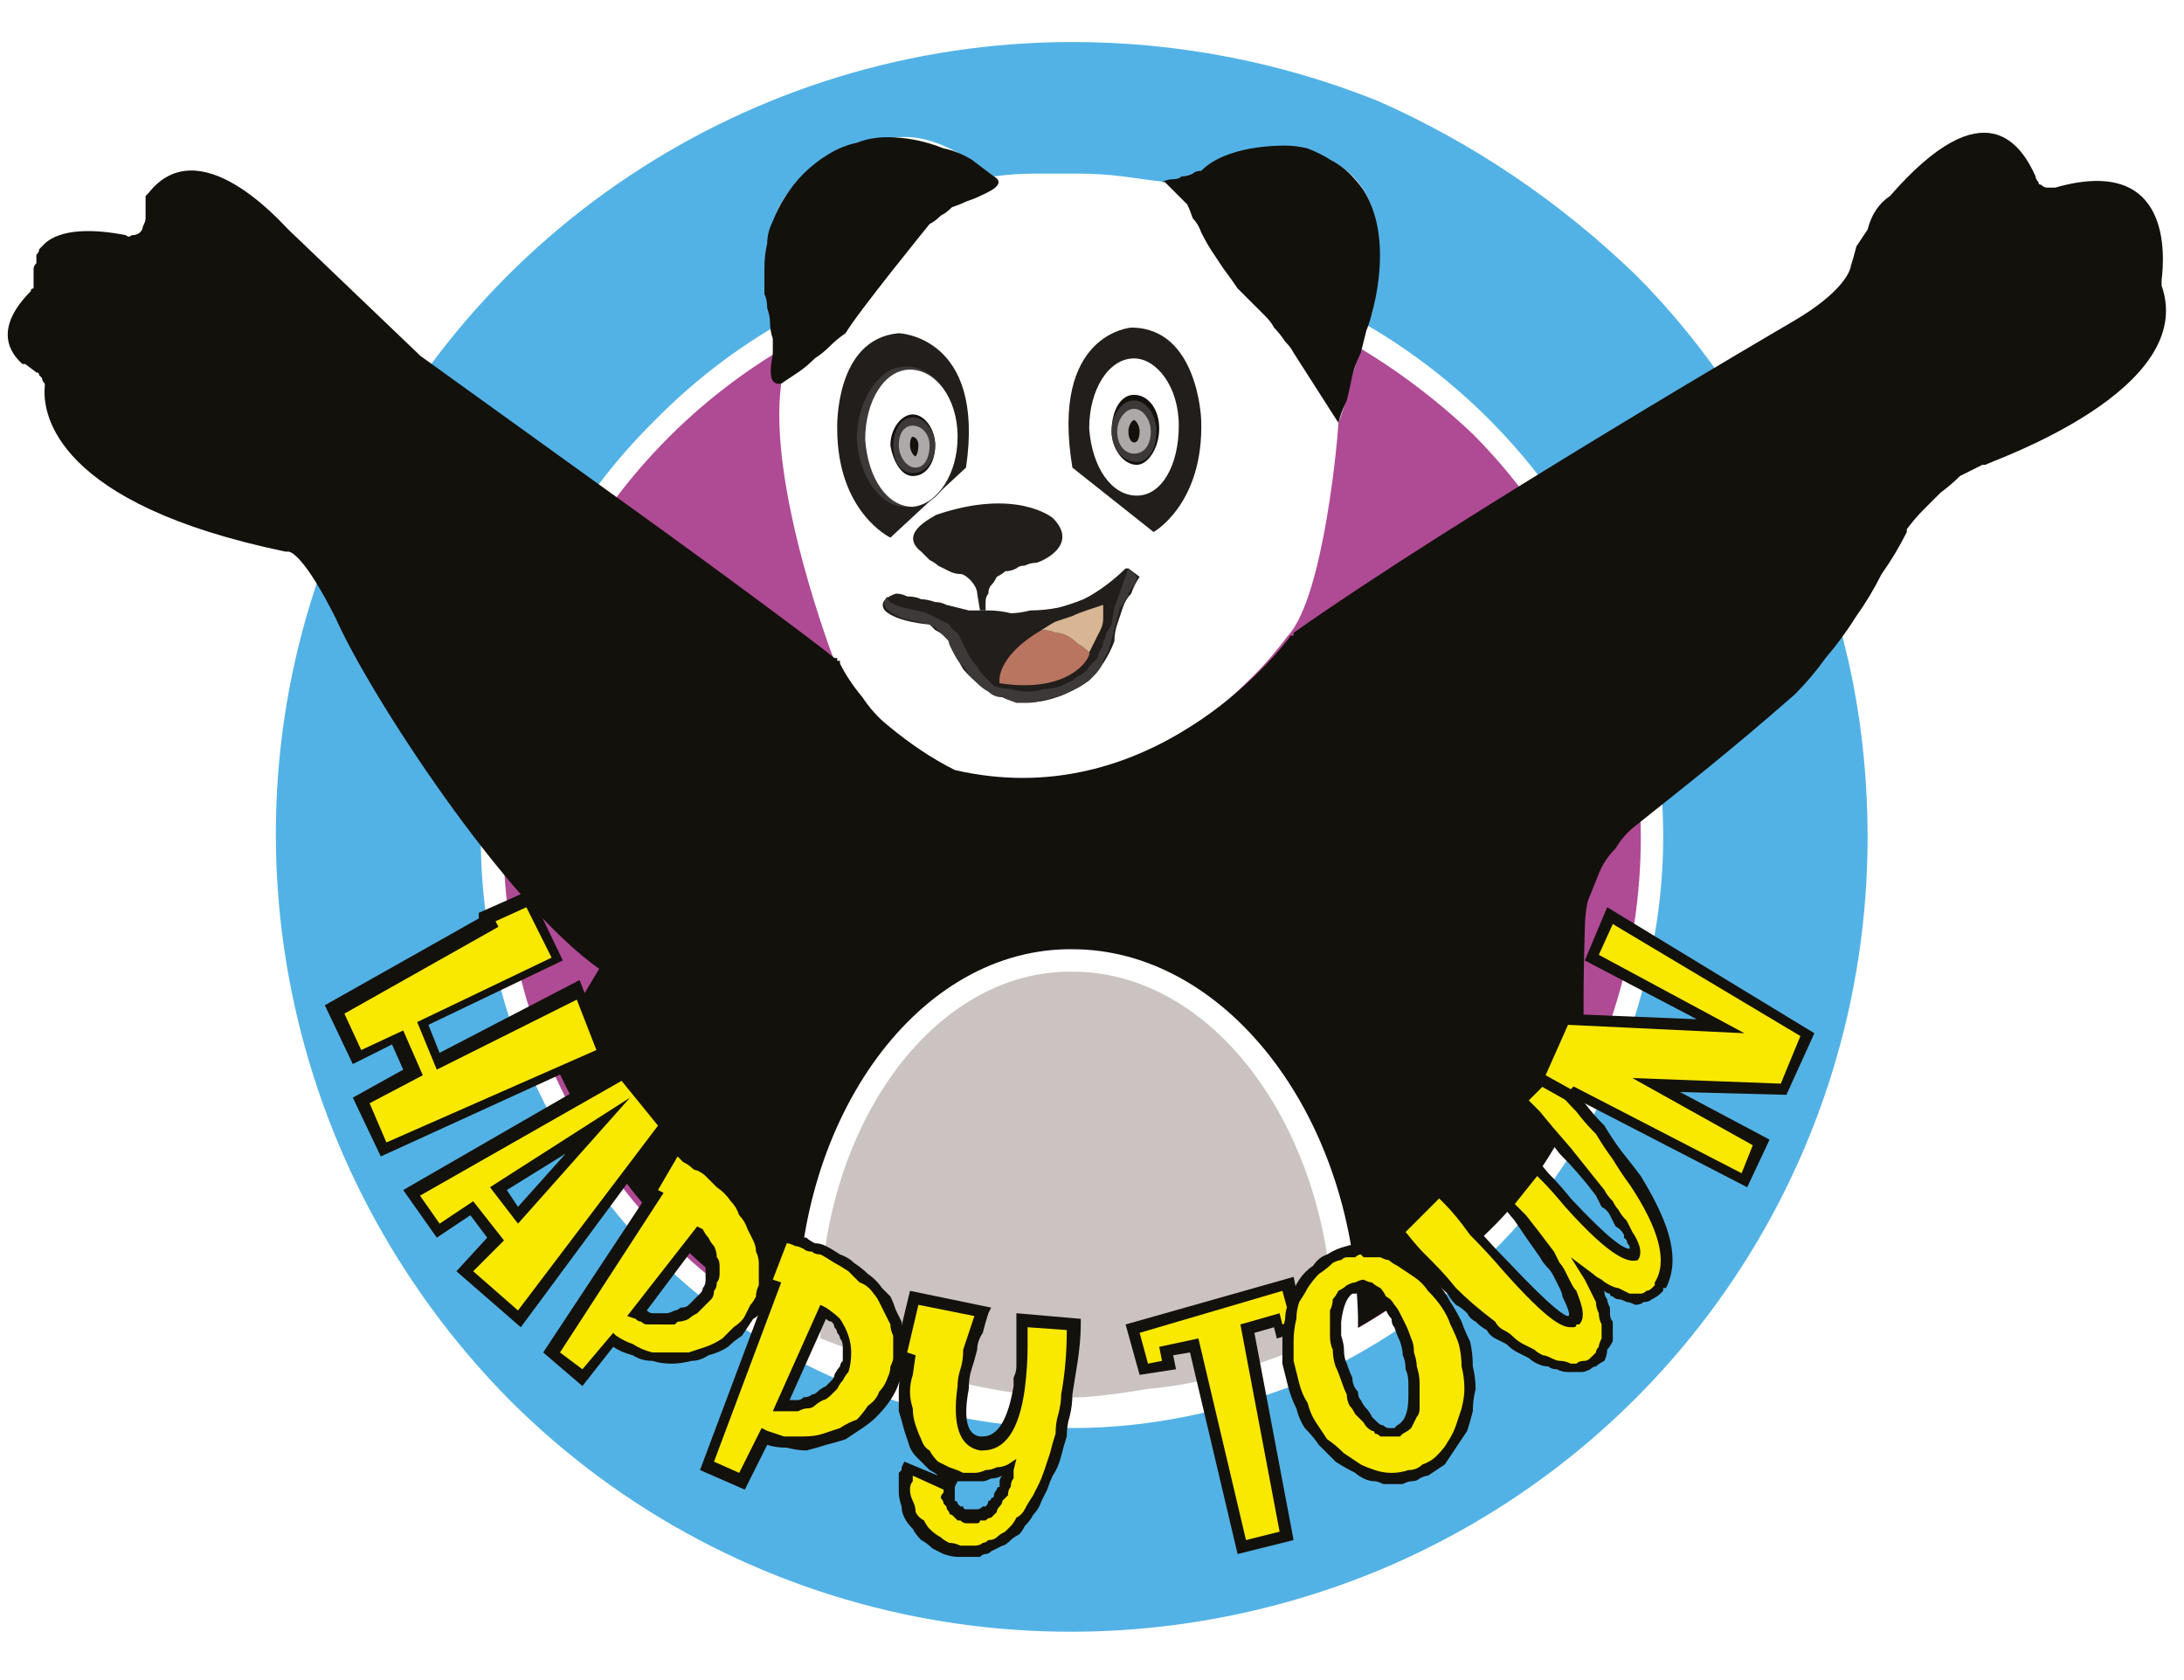 <svg version="1.2" xmlns="http://www.w3.org/2000/svg" viewBox="0 0 78 60" width="78" height="60">
	<title>Happy-Town-Logo</title>
	<defs>
		<clipPath clipPathUnits="userSpaceOnUse" id="cp1">
			<path d="m11.38 31.51h54.18v24.82h-54.18z"/>
		</clipPath>
		<clipPath clipPathUnits="userSpaceOnUse" id="cp2">
			<path d="m11.38 31.51h54.18v24.82h-54.18z"/>
		</clipPath>
	</defs>
	<style>
		.s0 { fill: #53b2e5 } 
		.s1 { fill: #af4a94 } 
		.s2 { fill: #ffffff } 
		.s3 { fill: #211e1c } 
		.s4 { fill: #3d3938 } 
		.s5 { fill: #13110c } 
		.s6 { fill: none;stroke: #3d3938;stroke-miterlimit:10;stroke-width: .4 } 
		.s7 { fill: none;stroke: #ada9a8;stroke-miterlimit:10;stroke-width: .4 } 
		.s8 { fill: #b97560 } 
		.s9 { fill: #d8b593 } 
		.s10 { fill: #cbc3c2 } 
		.s11 { fill: #f9e800 } 
	</style>
	<rect width="78" height="60" id="Color Fill 1" style="fill: #ffffff"/>
	<g>
		<g id="Layer_4">
			<path class="s0" d="m38.3 1.5c-11.5 0-21.9 6.9-26.3 17.5-4.4 10.6-1.9 22.8 6.2 31 8.1 8.1 20.3 10.5 31 6.1 10.6-4.4 17.5-14.7 17.5-26.2 0-3.8-0.7-7.5-2.2-10.9-1.4-3.4-3.5-6.6-6.1-9.2-2.7-2.6-5.8-4.7-9.2-6.2-3.5-1.4-7.2-2.1-10.9-2.1z"/>
			<path class="s1" d="m59 29.9c0 8.3-5 15.9-12.8 19.1-7.7 3.2-16.6 1.4-22.5-4.5-5.9-5.9-7.7-14.8-4.5-22.5 3.2-7.8 10.7-12.8 19.1-12.8 2.7 0 5.4 0.5 7.9 1.6 2.5 1 4.8 2.5 6.7 4.4 2 2 3.5 4.2 4.5 6.7 1.1 2.6 1.6 5.3 1.6 8z"/>
			<path class="s2" d="m38.3 51c-8.5 0-16.2-5.1-19.5-13-3.3-7.9-1.5-17 4.6-23 6-6.1 15.1-7.9 23-4.6 7.8 3.3 13 11 13 19.5 0 2.8-0.6 5.5-1.6 8.1-1.1 2.5-2.6 4.9-4.6 6.8-2 2-4.3 3.5-6.8 4.6-2.6 1-5.3 1.6-8.1 1.6zm0-41.4c-8.2 0-15.6 5-18.8 12.5-3.1 7.6-1.4 16.4 4.4 22.2 5.9 5.8 14.6 7.5 22.2 4.3 7.6-3.1 12.5-10.5 12.5-18.7 0-2.7-0.6-5.3-1.6-7.8-1-2.4-2.5-4.7-4.4-6.6-1.9-1.8-4.1-3.3-6.6-4.4-2.4-1-5-1.5-7.7-1.5"/>
			<path class="s2" d="m35.5 6.3q0.7-0.1 1.5-0.1 0.8 0 1.5 0 0.8 0 1.6 0.1 0.7 0.1 1.5 0.2 0.3-0.1 0.6-0.1 0.3-0.1 0.6-0.2 0.3-0.1 0.5-0.3 0.3-0.1 0.5-0.3c0.2-0.1 6.8-1.9 5.2 5.6q-0.2 0.4-0.3 0.9-0.2 0.5-0.3 1-0.2 0.5-0.3 1-0.1 0.5-0.3 1c0 0.3-0.5 6.2-1.8 7.6q-0.6 0.8-1.2 1.4-0.7 0.7-1.4 1.3-0.8 0.5-1.6 1-0.8 0.4-1.7 0.8-0.7 0.2-1.4 0.4-0.8 0.2-1.5 0.2-0.7 0.1-1.5 0-0.7-0.1-1.4-0.2c-0.5-0.1-2.2-0.3-4.5-4 0 0-2.4-6.2-1.9-9.9 0 0-0.4 0-0.3-0.9q0-0.2 0-0.4 0.1-0.2 0-0.4 0-0.2 0-0.4 0-0.2-0.1-0.4-0.1-0.5-0.2-1 0-0.6 0.1-1.1 0-0.5 0.2-1 0.1-0.6 0.4-1 0.3-0.5 0.8-0.9 0.4-0.4 1-0.7 0.5-0.2 1-0.4 0.6-0.1 1.2-0.2c0.4 0 1.4-0.2 3.5 1.4"/>
			<path class="s3" d="m40.3 20.3l0.4 0.3q-0.2 0.3-0.3 0.6-0.2 0.2-0.3 0.5-0.1 0.3-0.2 0.6-0.1 0.3-0.1 0.6-0.3 0.8-0.9 1.4-0.7 0.5-1.5 0.7-0.8 0.2-1.6-0.1-0.8-0.3-1.4-1l-0.4-0.7q-0.1-0.2-0.1-0.3-0.1-0.1-0.2-0.2-0.1-0.1-0.3-0.2-0.1-0.1-0.2-0.2c-0.1 0-1.2-0.1-1.6-0.5-0.3-0.4 0.4-0.6 0.4-0.6q0.2 0 0.4 0.1 0.3 0 0.5 0.1 0.2 0 0.5 0.1 0.2 0 0.4 0.1 0.4 0.1 0.8 0.2 0.3 0 0.7 0 0.4 0 0.8 0.1 0.3 0 0.7-0.1 0.5 0 1-0.1 0.4-0.1 0.9-0.3 0.4-0.2 0.8-0.5 0.4-0.3 0.7-0.6"/>
			<path class="s3" d="m31.8 19.2c0 0-1.9-0.9-1.9-3.9 0 0-0.1-3.2 2.2-3.4 0 0 3.1 0.1 2.4 4.8z"/>
			<path class="s4" d="m34.2 15.6c0 1.4-0.7 2.5-1.7 2.5-1 0.1-1.8-1-1.9-2.4 0-1.4 0.8-2.6 1.7-2.6 1-0.1 1.9 1.1 1.9 2.5z"/>
			<path class="s5" d="m27.9 13.7q0.3-0.2 0.6-0.4 0.3-0.2 0.6-0.5 0.3-0.2 0.5-0.4 0.3-0.3 0.6-0.5c0.4-0.7 3-3.9 3-3.9q0.2-0.1 0.4-0.3 0.2-0.1 0.4-0.3 0.3-0.1 0.5-0.2 0.3-0.1 0.5-0.2c0.2-0.1 1-0.4 0.5-0.7q-0.4-0.3-0.8-0.6-0.5-0.3-1-0.4-0.5-0.2-1-0.3-0.5-0.1-1-0.1-0.6 0-1.1 0.2-0.5 0.1-1 0.4-0.5 0.3-0.9 0.7-0.4 0.4-0.7 0.9-0.2 0.3-0.4 0.8-0.2 0.4-0.2 0.8-0.1 0.4-0.1 0.9 0 0.4 0 0.9 0.1 0.2 0.1 0.5 0.1 0.3 0.1 0.5 0 0.3 0.1 0.6 0 0.2 0 0.5c0 0.2-0.3 1.2 0.3 1.1"/>
			<path class="s5" d="m41.6 6.5q0.2 0.2 0.4 0.4 0.2 0.2 0.4 0.4 0.1 0.2 0.2 0.5 0.2 0.2 0.3 0.5 0.2 0.4 0.4 0.7 0.2 0.3 0.4 0.6 0.3 0.4 0.5 0.7 0.3 0.3 0.6 0.6 0.2 0.2 0.4 0.4 0.2 0.2 0.3 0.4 0.2 0.2 0.4 0.5 0.2 0.2 0.3 0.4l1.6 2.5q0.1-0.4 0.3-0.8 0.1-0.4 0.2-0.9 0.1-0.4 0.3-0.8 0.1-0.4 0.2-0.8c0.1-0.2 1.1-3.1-0.1-5q-0.2-0.3-0.5-0.6-0.3-0.3-0.7-0.5-0.3-0.2-0.8-0.4-0.4-0.1-0.8-0.1c-0.3 0-2.1 0-3 0.9q-0.2 0-0.3 0.1-0.2 0.1-0.4 0.1-0.1 0.1-0.3 0.1-0.2 0-0.4 0.1"/>
			<path class="s3" d="m41.2 19c0 0 1.8-1 1.7-4 0 0-0.1-3.3-2.5-3.3 0 0-2.9 0.2-2.1 5z"/>
			<path class="s2" d="m42.1 15.2c0 1.4-0.6 2.5-1.5 2.5-0.9 0-1.6-1-1.7-2.4 0-1.4 0.7-2.5 1.6-2.5 0.8 0 1.6 1 1.6 2.4z"/>
			<path class="s2" d="m34.2 15.6c0 1.3-0.7 2.4-1.6 2.5-0.9 0-1.6-1-1.7-2.4 0-1.4 0.7-2.5 1.6-2.5 0.9 0 1.7 1 1.7 2.4z"/>
			<path class="s5" d="m33.4 15.9c0 0.6-0.3 1.1-0.8 1.1-0.4 0-0.7-0.5-0.8-1.1 0-0.6 0.4-1.1 0.8-1.1 0.4 0 0.8 0.5 0.8 1.1z"/>
			<path class="s5" d="m41.4 15.3c0 0.7-0.4 1.3-0.8 1.3-0.5 0-0.9-0.6-0.9-1.2 0-0.7 0.3-1.3 0.8-1.3 0.5 0 0.9 0.5 0.9 1.2z"/>
			<path class="s6" d="m41.1 15.4c0 0.5-0.2 0.9-0.5 0.9-0.4 0-0.7-0.4-0.7-0.9 0-0.5 0.3-0.9 0.6-0.9 0.3 0 0.6 0.4 0.6 0.9z"/>
			<path class="s7" d="m40.9 15.4c0 0.3-0.1 0.6-0.4 0.6-0.2 0-0.4-0.2-0.4-0.6 0-0.3 0.2-0.6 0.4-0.6 0.2 0 0.4 0.3 0.4 0.6z"/>
			<path class="s6" d="m33.2 15.9c0 0.5-0.3 0.8-0.6 0.8-0.3 0-0.5-0.3-0.5-0.8 0-0.4 0.2-0.8 0.5-0.8 0.3 0 0.6 0.4 0.6 0.8z"/>
			<path class="s7" d="m33 15.9c0 0.3-0.1 0.6-0.3 0.6-0.2 0-0.4-0.3-0.4-0.6 0-0.3 0.1-0.5 0.3-0.5 0.2 0 0.4 0.2 0.4 0.5z"/>
			<path class="s3" d="m35.2 21.8q0-0.2 0-0.3 0-0.2 0.1-0.3 0-0.2 0.1-0.3 0.1-0.1 0.2-0.3 0.2-0.1 0.3-0.2 0.2 0 0.4-0.1 0.1-0.1 0.3-0.1 0.2-0.1 0.4-0.1c0.1 0 1.6-0.6 0.6-1.6 0 0-1.3-1.1-4.2-0.1 0.1 0-1.4 0.6-0.5 1.3q0.1 0.1 0.3 0.3 0.2 0.1 0.3 0.2 0.2 0.1 0.4 0.2 0.2 0.1 0.4 0.1c0.2 0 0.6 0.4 0.6 0.7l0.1 0.6z"/>
			<path class="s4" d="m40.3 20.3l-0.5 1.4-0.1 0.6q-0.1 0.2-0.2 0.3 0 0.2-0.1 0.3 0 0.2-0.1 0.3-0.1 0.2-0.1 0.3-0.2 0.2-0.3 0.3-0.1 0.2-0.3 0.3-0.2 0.1-0.3 0.2-0.2 0.1-0.4 0.2-0.3 0.1-0.6 0.1-0.3 0.1-0.6 0.1-0.3 0-0.6-0.1-0.3 0-0.6-0.1-0.1-0.1-0.3-0.3-0.2-0.2-0.3-0.4-0.2-0.2-0.3-0.4-0.1-0.2-0.2-0.4-0.1-0.2-0.2-0.4-0.2-0.1-0.3-0.3-0.2-0.1-0.4-0.2-0.2-0.1-0.4-0.2c-0.1-0.1-1.5-0.2-1.4-0.6 0 0-0.5 0.4 0.6 0.8l0.9 0.2q0.1 0.1 0.2 0.1 0.1 0.1 0.2 0.2 0.1 0.1 0.2 0.2 0.1 0.1 0.1 0.2 0.1 0.2 0.2 0.4 0.1 0.2 0.3 0.4 0.1 0.1 0.2 0.3 0.2 0.2 0.3 0.3 0.2 0.2 0.4 0.3 0.2 0.2 0.5 0.2 0.2 0.1 0.5 0.2 0.2 0 0.4 0 0.3 0 0.5-0.1 0.2 0 0.4-0.1 0.2 0 0.4-0.1 0.2-0.1 0.4-0.2c0.1 0 0.9-0.5 1-1l0.2-0.4 0.4-1.5q0.1-0.1 0.2-0.3 0.1-0.1 0.1-0.2 0.1-0.2 0.2-0.3 0.1-0.2 0.1-0.3z"/>
			<path class="s8" d="m35.7 24.4c0 0-0.2-0.9 1.5-1.9q0.3 0 0.5 0.1 0.2 0 0.4 0.1 0.2 0.1 0.4 0.3 0.2 0.1 0.4 0.3c0.1 0.1-0.6 1.5-3.2 1.1z"/>
			<path class="s9" d="m37.2 22.5q0.3-0.2 0.5-0.3 0.3-0.1 0.6-0.2 0.2-0.1 0.5-0.2 0.3-0.1 0.6-0.2 0 0.2 0 0.5 0 0.2-0.1 0.4-0.1 0.2-0.2 0.4-0.1 0.2-0.2 0.4-0.2-0.2-0.4-0.3-0.2-0.2-0.4-0.3-0.2-0.1-0.4-0.1-0.2-0.1-0.5-0.1z"/>
			<path class="s5" d="m19.9 37.1q-0.1 0.1-0.1 0.1-0.1 0.1-0.1 0.2 0 0.1 0 0.2 0 0 0 0.1c1.2 2.8 3 5.3 5.2 7.3 2.2 2 4.9 3.5 7.8 4.3 2.8 0.9 5.9 1.1 8.8 0.6 3-0.5 5.8-1.6 8.3-3.3 2.5-1.7 5-3.5 6.8-7.8q0 0 0 0 0-0.1 0-0.1 0 0 0-0.1 0 0 0 0c0-0.5-0.1-2.4 0-5.4q0-0.5 0.1-1 0.2-0.5 0.4-1 0.2-0.5 0.6-0.9 0.3-0.5 0.7-0.8c2-1.6 3.3-2.6 5.7-4.7q0.6-0.6 1.1-1.3 0.6-0.7 1.1-1.5 0.5-0.7 0.9-1.5 0.5-0.7 0.9-1.5v-0.1q0.3-0.4 0.6-0.7 0.3-0.3 0.6-0.6 0.4-0.3 0.7-0.6 0.4-0.2 0.8-0.4h0.1c0.4-0.2 7.6-2.7 6.3-6.4q0 0 0 0 0-0.1 0-0.1 0 0 0-0.1 0 0 0 0c0.1-0.8 0.4-4.5-3.8-3.3q-0.1 0-0.3 0-0.1 0-0.2-0.1-0.1 0-0.1-0.1-0.1-0.1-0.1-0.2c-0.5-1.1-1.8-3.2-5.2 0.7q-0.3 0.2-0.5 0.5-0.2 0.3-0.3 0.7-0.2 0.3-0.4 0.6-0.1 0.4-0.2 0.7c0 0.1-0.2 0.9-2.1 2 0 0-12 7-17.8 11.1q0 0 0 0 0 0.1 0 0.1 0 0-0.1 0 0 0 0 0c-0.5 0.7-5.1 6.4-12 4.8q-0.6-0.3-1.2-0.7-0.6-0.4-1.2-0.9-0.5-0.4-0.9-1-0.5-0.6-0.8-1.2 0 0 0-0.1-0.1 0-0.1 0 0 0 0-0.1 0 0-0.1 0c-0.6-0.5-4.1-3.1-7.3-5.4l-7.5-5.4-0.1-0.1-4.6-4.4c-0.3-0.3-3.2-3.6-5-1.3q0 0 0 0-0.1 0.1-0.1 0.1 0 0.1 0 0.1 0 0 0 0.1 0 0.1 0 0.1 0 0.1 0 0.2 0 0.1 0 0.2 0 0 0 0.1 0 0.1-0.1 0.3 0 0.1-0.1 0.2-0.1 0.1-0.3 0.1-0.1 0.1-0.2 0c-1-0.2-2.4-0.3-3 0.4q0 0 0 0 0 0 0 0 0 0-0.1 0.1 0 0 0 0 0 0.1-0.1 0.2 0 0.1 0 0.3-0.1 0.1-0.1 0.2 0 0.2 0 0.3 0 0.1 0 0.1 0 0.1 0 0.2 0 0 0 0.1-0.1 0-0.1 0.1c-0.5 0.5-1.4 1.6-0.3 2.6h0.1l0.4 0.3q0.1 0 0.1 0.1 0.1 0.1 0.1 0.1 0 0.1 0.1 0.2 0 0.1 0 0.1c-0.1 1 0.4 4.2 8.6 5.9h0.1c0.1 0 0.6 0.2 1.7 2.4 1.2 2.7 6 10.1 9.4 12.5"/>
			<path class="s10" d="m48 47c-0.2-7.2-4.7-12.9-9.9-12.7-5.3 0.1-9.4 6.1-9.2 13.2q0 0.2 0 0.4v0.2c0 0 5.2 2.4 9.8 2.2q1.2 0 2.4-0.2 1.2-0.2 2.4-0.5 1.2-0.3 2.3-0.8 1.1-0.4 2.2-1z"/>
			<path class="s2" d="m38.3 50.8q-1.3-0.1-2.5-0.3-1.2-0.2-2.4-0.5-1.2-0.3-2.4-0.7-1.2-0.4-2.3-0.9l-0.2-0.1v-0.4q0-0.2 0-0.4c-0.2-7.3 4.1-13.5 9.6-13.6h0.2c5.4 0 10 5.8 10.2 13.1v1.1l-0.3 0.1q-1.1 0.6-2.2 1-1.2 0.5-2.4 0.8-1.2 0.3-2.4 0.5-1.2 0.2-2.5 0.3h-0.4m-9-3c1.1 0.4 5.6 2.2 9.4 2.1q1.2-0.1 2.3-0.3 1.2-0.1 2.3-0.4 1.1-0.3 2.2-0.7 1.1-0.4 2.1-0.9v-0.6c-0.2-6.8-4.3-12.3-9.3-12.3h-0.2c-5 0.1-9 5.9-8.8 12.8v0.3"/>
			<g style="opacity: .7">
				<g id="Clip-Path" clip-path="url(#cp1)">
					<g>
						<g id="Clip-Path" clip-path="url(#cp2)">
						</g>
					</g>
				</g>
			</g>
			<path fill-rule="evenodd" class="s11" d="m12.8 39.3l1.9-1-0.5-1.3-1.5 0.7-0.8-1.7 5.5-3.1-0.1-0.2 1.5-0.7 1.1 2.2-4.8 2.4 0.5 1.2 5-2.5 0.9 2.2-7.9 3.5-0.8-1.7z"/>
			<path class="s5" d="m13.6 41.3l-1-2.1 1.8-1-0.4-0.9-1.4 0.7-1-2.1 5.5-3.1v-0.2l1.8-0.8 1.2 2.5-4.8 2.3 0.4 1 5-2.6 1 2.6zm-0.4-1.9l0.6 1.4 7.5-3.3-0.7-1.8-5 2.5-0.7-1.7 4.8-2.3-0.9-1.8-1.1 0.5 0.1 0.2-5.5 3.1 0.6 1.3 1.5-0.7 0.7 1.6z"/>
			<path class="s11" d="m16.6 45.3l1.1-1.1-0.9-1.1-1.2 0.8-0.9-1.3 7.5-4.3 1.6 1.8-5.2 7zm1.9-2l2.8-3.2-3.5 2.3z"/>
			<path class="s5" d="m18.6 47.4l-2.3-2 1.1-1.2-0.6-0.8-1.2 0.8-1.2-1.7 7.8-4.5 1.8 2.1zm-1.7-2l1.6 1.4 5-6.6-1.3-1.6-7.2 4.1 0.7 1 1.2-0.8 1.1 1.4zm1.6-1.7l-1-1.3 5-3.2zm-0.4-1.2l0.4 0.6 1.7-1.9z"/>
			<path class="s11" d="m20.8 49.2l-1.1-0.9 3.7-5.6-0.3-0.2 1-1.4q0.1 0 0.3 0.1 0.1 0.1 0.3 0.2 0.1 0.1 0.3 0.3 0.1 0.1 0.3 0.2 0.2 0.2 0.5 0.4 0.2 0.2 0.4 0.4 0.2 0.3 0.4 0.5 0.2 0.3 0.3 0.5 0.1 0.2 0.2 0.5 0.1 0.2 0.1 0.4 0.1 0.2 0.1 0.5 0 0.2 0 0.4 0 0.2-0.1 0.4 0 0.2-0.1 0.4 0 0.2-0.1 0.4-0.1 0.1-0.2 0.3-0.2 0.3-0.5 0.5-0.2 0.2-0.5 0.4-0.2 0.2-0.5 0.3-0.3 0.1-0.7 0.2-0.3 0.1-0.7 0.1-0.4 0-0.7-0.1-0.4-0.1-0.7-0.3-0.3-0.1-0.6-0.3zm1.9-2.3q0.2 0 0.4 0.1 0.1 0 0.3 0 0.2 0 0.4 0 0.1 0 0.3-0.1 0.2 0 0.3-0.1 0.2-0.1 0.3-0.2 0.1-0.1 0.2-0.2 0.1-0.1 0.2-0.2 0.1-0.1 0.2-0.2 0-0.2 0-0.3 0.1-0.1 0.1-0.3 0-0.1 0-0.2 0-0.2 0-0.3-0.1-0.2-0.1-0.4-0.1-0.1-0.2-0.2-0.1-0.2-0.2-0.3z"/>
			<path class="s5" d="m20.8 49.5l-1.4-1.2 3.7-5.6-0.2-0.2 1.1-1.7 0.2 0.1q0.1 0.1 0.3 0.2 0.1 0.1 0.3 0.2 0.2 0.1 0.3 0.2 0.2 0.1 0.3 0.2 0.3 0.2 0.5 0.4 0.2 0.3 0.5 0.5 0.2 0.2 0.3 0.5 0.2 0.3 0.4 0.6 0.1 0.2 0.2 0.4 0.1 0.2 0.1 0.5 0.1 0.2 0.1 0.5 0 0.2 0 0.4 0 0.3-0.1 0.5 0 0.2-0.1 0.4 0 0.2-0.1 0.4-0.1 0.2-0.3 0.3-0.2 0.3-0.4 0.6-0.3 0.2-0.5 0.4-0.3 0.2-0.7 0.3-0.3 0.2-0.6 0.2-0.4 0.1-0.7 0.1-0.4 0-0.7-0.1-0.4 0-0.7-0.2-0.4-0.1-0.7-0.3zm-0.8-1.2l0.8 0.6 1.1-1.3 0.1 0.1q0.3 0.2 0.6 0.3 0.3 0.2 0.7 0.3 0.3 0 0.6 0 0.4 0 0.7 0 0.3-0.1 0.6-0.2 0.3-0.1 0.6-0.3 0.2-0.2 0.4-0.4 0.3-0.2 0.4-0.4 0.1-0.2 0.2-0.4 0.1-0.1 0.2-0.3 0-0.2 0.1-0.4 0-0.2 0-0.3 0-0.3 0-0.5 0-0.2-0.1-0.4 0-0.2-0.1-0.4-0.1-0.2-0.2-0.4-0.1-0.3-0.3-0.5-0.1-0.3-0.3-0.5-0.2-0.3-0.5-0.5-0.2-0.2-0.4-0.4-0.1-0.1-0.3-0.2-0.1 0-0.2-0.1-0.1-0.1-0.3-0.2-0.1-0.1-0.2-0.2l-0.7 1.2 0.2 0.1zm3.6-1q-0.1 0-0.2 0-0.2 0-0.3 0-0.1 0-0.2-0.1-0.1 0-0.2-0.1l-0.3-0.1 2.5-3.2 0.2 0.1q0.1 0.2 0.2 0.3 0.1 0.2 0.2 0.3 0.1 0.2 0.1 0.4 0.1 0.1 0.1 0.3 0 0.2 0 0.3 0 0.2-0.1 0.3 0 0.2-0.1 0.3 0 0.2-0.1 0.3-0.1 0.1-0.3 0.3-0.1 0.1-0.2 0.2-0.2 0.1-0.3 0.2-0.2 0.1-0.4 0.1 0 0-0.1 0.1-0.1 0-0.2 0-0.1 0-0.2 0 0 0-0.1 0zm-0.5-0.5q0.1 0.1 0.2 0.1 0.1 0 0.3 0 0.1 0 0.2 0 0.1 0 0.3-0.1 0.1 0 0.2-0.1 0.2 0 0.3-0.1 0.1-0.1 0.2-0.2 0.1-0.1 0.2-0.2 0.1-0.1 0.1-0.2 0.1-0.1 0.1-0.3 0-0.1 0-0.2 0-0.1 0-0.2 0-0.2 0-0.3 0-0.1-0.1-0.2 0-0.1-0.1-0.2 0-0.1-0.1-0.2z"/>
			<path class="s11" d="m26.6 53l-1.3-0.6 2.4-6.4-0.3-0.1 0.6-1.6q0.2 0 0.3 0.1 0.2 0 0.4 0.1 0.2 0 0.3 0.1 0.2 0.1 0.4 0.2 0.3 0.1 0.5 0.2 0.3 0.2 0.6 0.3 0.2 0.2 0.4 0.4 0.3 0.2 0.5 0.4 0.1 0.2 0.2 0.4 0.2 0.2 0.3 0.4 0.1 0.2 0.1 0.4 0.1 0.3 0.1 0.5 0.1 0.2 0.1 0.4 0 0.2 0 0.4-0.1 0.2-0.1 0.4-0.1 0.2-0.1 0.4-0.2 0.3-0.3 0.6-0.2 0.2-0.4 0.5-0.3 0.2-0.5 0.4-0.3 0.2-0.6 0.4-0.3 0.1-0.7 0.2-0.3 0.1-0.7 0.1-0.4 0-0.7 0-0.4-0.1-0.7-0.2zm1.3-2.8q0.2 0.1 0.4 0.1 0.2 0 0.4-0.1 0.1 0 0.3-0.1 0.2 0 0.3-0.1 0.2-0.1 0.3-0.2 0.1-0.1 0.2-0.3 0.1-0.1 0.2-0.2 0.1-0.2 0.2-0.3 0-0.2 0.1-0.3 0-0.1 0-0.3 0-0.1 0-0.2-0.1-0.2-0.1-0.3-0.1-0.2-0.1-0.3-0.1-0.2-0.2-0.3-0.1-0.1-0.2-0.2-0.2-0.1-0.3-0.2z"/>
			<path class="s5" d="m26.6 53.2l-1.6-0.7 2.4-6.4-0.2-0.1 0.7-2h0.2q0.1 0 0.3 0.1 0.2 0.1 0.4 0.1 0.1 0.1 0.3 0.2 0.2 0 0.4 0.1 0.2 0.1 0.5 0.3 0.3 0.1 0.5 0.3 0.3 0.2 0.5 0.4 0.3 0.2 0.5 0.5 0.1 0.1 0.3 0.3 0.1 0.2 0.2 0.5 0.1 0.2 0.2 0.4 0 0.2 0.1 0.5 0 0.2 0 0.4 0 0.2 0 0.4 0 0.3-0.1 0.5 0 0.2-0.1 0.4-0.1 0.3-0.3 0.6-0.2 0.3-0.5 0.6-0.2 0.2-0.5 0.4-0.3 0.2-0.6 0.4-0.3 0.1-0.7 0.2-0.3 0.1-0.7 0.2-0.3 0-0.7-0.1-0.4 0-0.7-0.1zm-1.1-1l0.9 0.4 0.8-1.6 0.2 0.1q0.3 0.1 0.6 0.2 0.4 0 0.7 0 0.4 0 0.7-0.1 0.3-0.1 0.6-0.2 0.3-0.2 0.6-0.3 0.2-0.2 0.4-0.5 0.3-0.2 0.4-0.5 0.2-0.2 0.3-0.5 0.1-0.2 0.1-0.4 0.1-0.2 0.1-0.3 0-0.2 0-0.4 0-0.2 0-0.4-0.1-0.2-0.1-0.4-0.1-0.2-0.2-0.4-0.1-0.2-0.2-0.4-0.1-0.2-0.2-0.3-0.2-0.3-0.5-0.4-0.2-0.2-0.4-0.4-0.3-0.2-0.5-0.3-0.3-0.2-0.5-0.3-0.2 0-0.3-0.1-0.2 0-0.3-0.1-0.2-0.1-0.3-0.1-0.2-0.1-0.3-0.1l-0.5 1.3 0.3 0.1zm2.7-1.8h-0.3-0.3l1.7-3.8 0.2 0.1q0.3 0.2 0.5 0.4 0.2 0.3 0.3 0.6 0.1 0.3 0.1 0.6 0 0.4-0.1 0.7-0.1 0.1-0.2 0.3-0.1 0.1-0.2 0.3-0.1 0.1-0.2 0.2-0.2 0.2-0.3 0.2-0.2 0.1-0.3 0.2-0.1 0.1-0.3 0.1-0.1 0-0.3 0.1-0.1 0-0.3 0m0-0.4q0.1 0 0.3 0 0.1 0 0.2-0.1 0.2 0 0.3-0.1 0.1 0 0.2-0.1 0.1-0.1 0.3-0.2 0.1-0.1 0.2-0.2 0.1-0.1 0.1-0.2 0.1-0.2 0.2-0.3 0-0.1 0.1-0.2 0-0.2 0-0.3 0-0.1 0-0.2 0-0.2-0.1-0.3 0-0.1-0.1-0.2 0-0.1-0.1-0.2 0-0.1-0.1-0.2-0.1 0-0.2-0.1z"/>
			<path class="s11" d="m34.2 55.4q-0.2-0.1-0.4-0.1-0.2-0.1-0.4-0.2-0.2-0.2-0.4-0.3-0.1-0.2-0.3-0.3-0.1-0.2-0.2-0.4-0.1-0.2-0.1-0.4-0.1-0.2-0.1-0.4 0-0.3 0-0.5 0 0 0-0.1 0 0 0-0.1 0 0 0.1-0.1 0 0 0 0l1.5 0.6q0 0 0 0 0 0 0 0.1 0 0 0 0 0 0.1 0 0.1-0.1 0.1-0.1 0.2 0.1 0 0.1 0.1 0 0.1 0 0.2 0.1 0 0.1 0.1 0.1 0.1 0.3 0.2 0.1 0.1 0.2 0.1 0.2 0 0.3 0 0.2 0 0.3-0.1 0.1-0.1 0.2-0.1 0.1-0.1 0.1-0.1 0.1-0.1 0.2-0.2 0-0.1 0.1-0.1 0-0.2 0.1-0.3 0-0.1 0.1-0.3 0-0.1 0.1-0.3 0-0.1 0-0.2-0.2 0.1-0.4 0.1-0.2 0.1-0.4 0.1-0.2 0.1-0.4 0.1-0.2 0-0.4 0-0.3-0.1-0.5-0.2-0.3-0.1-0.5-0.2-0.2-0.2-0.4-0.4-0.1-0.2-0.3-0.5-0.1-0.2-0.2-0.6-0.1-0.3-0.1-0.6-0.1-0.3-0.1-0.6 0-0.3 0.1-0.7l0.1-0.4-0.4-0.1 0.5-2.1 2.5 0.5q-0.1 0.3-0.2 0.6-0.2 0.3-0.2 0.7-0.1 0.3-0.2 0.7-0.1 0.3-0.1 0.7c-0.2 1.2 0 1.9 0.6 2h0.1q1-0.1 1.3-2 0-0.2 0-0.4 0.1-0.2 0.1-0.3 0-0.2 0-0.4 0-0.2 0-0.3 0-0.5 0-1l1.8 0.1q0 1.4-0.2 2.5 0 0.4-0.1 0.7-0.1 0.4-0.2 0.7 0 0.4-0.2 0.7-0.1 0.4-0.2 0.7-0.1 0.3-0.2 0.5-0.1 0.2-0.2 0.5-0.1 0.2-0.3 0.4-0.1 0.2-0.3 0.4-0.1 0.1-0.2 0.3-0.1 0.1-0.3 0.2-0.1 0.1-0.3 0.2-0.1 0.1-0.3 0.1-0.1 0.1-0.3 0.1-0.1 0.1-0.2 0.1-0.2 0-0.3 0-0.2 0-0.3 0"/>
			<path class="s5" d="m34.5 55.6q0 0-0.1 0 0 0 0 0-0.1 0-0.1 0-0.1 0-0.1 0-0.2 0-0.5-0.1-0.2-0.1-0.4-0.2-0.2-0.2-0.4-0.3-0.2-0.2-0.3-0.4-0.2-0.2-0.3-0.4-0.1-0.2-0.1-0.4-0.1-0.3-0.1-0.5 0-0.3 0-0.5 0 0 0-0.1 0 0 0-0.1 0 0 0.1-0.1 0-0.1 0-0.1l0.1-0.2 1.2 0.5q-0.1-0.1-0.3-0.2-0.1-0.1-0.2-0.2-0.2-0.2-0.3-0.3-0.1-0.1-0.2-0.3-0.1-0.3-0.2-0.6-0.1-0.4-0.2-0.7 0-0.4 0-0.7 0-0.4 0.1-0.7v-0.3l-0.3-0.1 0.6-2.5 2.9 0.6-0.1 0.2q-0.1 0.3-0.2 0.7-0.2 0.3-0.2 0.6-0.1 0.4-0.2 0.7-0.1 0.3-0.1 0.7-0.3 1.6 0.4 1.7h0.1q0.8 0 1.1-1.8 0-0.2 0-0.3 0.1-0.2 0.1-0.4 0-0.2 0-0.3 0-0.2 0-0.4v-1.2l2.3 0.2v0.2c0 0.9-0.2 1.8-0.3 2.5q0 0.4-0.1 0.8-0.1 0.3-0.1 0.7-0.1 0.3-0.2 0.7-0.1 0.4-0.3 0.7-0.1 0.2-0.2 0.5-0.1 0.2-0.2 0.4-0.1 0.3-0.3 0.5-0.1 0.2-0.3 0.4-0.1 0.2-0.2 0.3-0.2 0.1-0.3 0.2-0.2 0.2-0.3 0.2-0.2 0.1-0.4 0.2-0.1 0.1-0.2 0.1-0.1 0-0.2 0.1-0.1 0-0.2 0-0.1 0-0.2 0m-2-2.9v0.2q-0.1 0.1-0.1 0.3 0 0.2 0.1 0.4 0.1 0.2 0.1 0.4 0.1 0.2 0.3 0.3 0.1 0.2 0.2 0.3 0.2 0.2 0.4 0.3 0.1 0.1 0.3 0.2 0.2 0 0.4 0.1 0.1 0 0.3 0 0.1 0 0.2 0 0.2 0 0.3-0.1 0.1 0 0.2-0.1 0.2 0 0.3-0.1 0.1-0.1 0.3-0.2 0.1-0.1 0.2-0.2 0.1-0.1 0.2-0.3 0.2-0.1 0.3-0.3 0.1-0.2 0.3-0.5 0.1-0.2 0.2-0.4 0.1-0.2 0.2-0.5 0.1-0.3 0.2-0.6 0.1-0.4 0.2-0.7 0-0.4 0.1-0.7 0.1-0.4 0.1-0.7 0.2-1.1 0.2-2.3l-1.4-0.1v0.7q0 0.7-0.1 1.5-0.3 2.2-1.5 2.2h-0.1q-1.1-0.2-0.8-2.3 0-0.3 0.1-0.6 0.1-0.3 0.1-0.7 0.1-0.3 0.2-0.6 0.1-0.3 0.2-0.6l-2-0.4-0.4 1.7 0.3 0.1-0.1 0.7q-0.1 0.3-0.1 0.6 0 0.3 0.1 0.6 0 0.3 0.1 0.6 0.1 0.3 0.2 0.5 0.1 0.3 0.3 0.4 0.1 0.2 0.3 0.4 0.2 0.1 0.4 0.2 0.3 0.1 0.5 0.2 0.2 0 0.4 0 0.2 0 0.4-0.1 0.2 0 0.4-0.1 0.2 0 0.4-0.1l0.3-0.2-0.1 0.4q0 0.1 0 0.3-0.1 0.1-0.1 0.3-0.1 0.1-0.1 0.3-0.1 0.1-0.2 0.2 0 0.1-0.1 0.2-0.1 0.1-0.1 0.2-0.1 0.1-0.2 0.2-0.1 0-0.2 0.1-0.1 0-0.2 0 0 0.1-0.1 0.1-0.1 0-0.2 0-0.1 0-0.2 0-0.1 0-0.2-0.1-0.1 0-0.1 0-0.1-0.1-0.2-0.2-0.1 0-0.1-0.1-0.1-0.1-0.1-0.2-0.1-0.1-0.1-0.1 0-0.1-0.1-0.2 0-0.1 0.1-0.2 0-0.1 0-0.1 0 0 0 0 0 0 0 0 0 0 0 0zm1.6 0.2l-0.1 0.2q0 0 0 0 0 0 0 0.1 0 0 0 0 0 0 0 0.1 0 0 0 0.1 0 0 0 0.1 0 0 0 0.1 0.1 0 0.1 0.1 0 0 0.1 0.1 0 0 0.1 0 0 0.1 0.1 0.1 0 0 0.1 0 0.1 0 0.1 0 0.1 0 0.1 0 0.1 0 0.1 0 0.1 0 0.2-0.1 0 0 0.1 0 0.1-0.1 0.1-0.2 0.1 0 0.1-0.1 0.1 0 0.1-0.1 0-0.1 0.1-0.2 0-0.1 0.1-0.1 0-0.1 0-0.2 0-0.1 0.1-0.2-0.2 0.1-0.4 0.1-0.2 0.1-0.3 0.1-0.2 0-0.4 0-0.2 0-0.3 0h-0.2"/>
			<path fill-rule="evenodd" class="s11" d="m45.9 54.9l-1.6 0.4-1.6-7.3-1 0.3 0.1 0.4-0.9 0.2-0.4-1.4 5.5-1.6 0.3 1.5-0.6 0.1-0.1-0.3-1 0.3 1.3 7.4z"/>
			<path class="s5" d="m44.2 55.5l-1.7-7.2-0.6 0.1 0.1 0.5-1.3 0.2-0.5-1.8 6-1.7 0.4 1.9-1 0.3-0.1-0.4-0.7 0.2 1.4 7.4zm-1.4-7.7l1.7 7.2 1.2-0.3-1.4-7.4 1.4-0.4 0.1 0.4 0.3-0.1-0.3-1.1-5.1 1.5 0.3 1.1 0.5-0.1-0.1-0.5z"/>
			<path class="s11" d="m50.9 52.5q-0.3 0.1-0.6 0.2-0.3 0.1-0.6 0.1-0.3 0-0.6-0.1-0.4-0.1-0.6-0.3-0.4-0.2-0.7-0.4-0.3-0.2-0.5-0.5-0.3-0.3-0.5-0.6-0.2-0.4-0.3-0.7-0.2-0.4-0.3-0.8-0.1-0.3-0.2-0.7 0-0.4 0-0.8 0-0.4 0.1-0.8 0-0.4 0.2-0.7 0.1-0.3 0.3-0.6 0.2-0.2 0.4-0.5 0.2-0.2 0.5-0.4 0.3-0.1 0.6-0.2 0.4-0.1 0.7-0.1 0.3 0 0.6 0.1 0.3 0.1 0.6 0.3 0.3 0.2 0.6 0.4 0.3 0.3 0.6 0.5 0.3 0.3 0.5 0.7 0.2 0.3 0.3 0.6 0.2 0.4 0.3 0.8 0.1 0.4 0.1 0.8 0.1 0.4 0.1 0.8 0 0.4-0.1 0.8-0.1 0.3-0.2 0.6-0.1 0.3-0.3 0.6-0.2 0.3-0.4 0.5-0.3 0.2-0.6 0.4m-0.9-1.5q0.5-0.2 0.5-1.1 0-0.3 0-0.6 0-0.2-0.1-0.5 0-0.2-0.1-0.5-0.1-0.2-0.1-0.5-0.1-0.2-0.2-0.4-0.1-0.2-0.2-0.4-0.1-0.2-0.2-0.3-0.1-0.2-0.2-0.3-0.1-0.1-0.3-0.3-0.1 0-0.2-0.1-0.1 0-0.2-0.1-0.1 0-0.3 0.1-0.1 0-0.2 0-0.4 0.3-0.5 1.2 0 0.2 0 0.5 0 0.2 0.1 0.5 0 0.2 0.1 0.5 0.1 0.2 0.1 0.5 0.1 0 0.1 0.1 0 0.1 0 0.1 0.1 0.1 0.1 0.2 0 0 0 0.1 0.1 0.2 0.2 0.3 0.1 0.2 0.2 0.3 0.1 0.2 0.2 0.3 0.1 0.2 0.3 0.3 0.1 0.1 0.2 0.1 0.1 0.1 0.2 0.1 0.1 0 0.3 0 0.1 0 0.2-0.1z"/>
			<path class="s5" d="m49.8 53q-0.2 0-0.4 0-0.2-0.1-0.3-0.1-0.2 0-0.4-0.1-0.2-0.1-0.3-0.2-0.4-0.2-0.7-0.4-0.3-0.3-0.6-0.6-0.2-0.3-0.5-0.6-0.2-0.3-0.3-0.7-0.2-0.4-0.3-0.8-0.1-0.4-0.2-0.8 0-0.4 0-0.8 0-0.4 0.1-0.8 0-0.4 0.2-0.7 0.1-0.4 0.3-0.7 0.2-0.3 0.5-0.5 0.2-0.3 0.5-0.4 0.3-0.2 0.7-0.3 0.3-0.1 0.7 0 0.3 0 0.6 0.1 0.4 0.1 0.7 0.2 0.3 0.2 0.6 0.5 0.4 0.2 0.6 0.5 0.3 0.3 0.5 0.7 0.2 0.3 0.4 0.7 0.1 0.3 0.3 0.7 0.1 0.4 0.1 0.9 0.1 0.4 0.1 0.8-0.1 0.4-0.1 0.8-0.1 0.4-0.2 0.7-0.2 0.3-0.4 0.6-0.2 0.3-0.4 0.6-0.3 0.2-0.6 0.4-0.1 0-0.3 0.1-0.1 0.1-0.3 0.1-0.1 0-0.3 0.1-0.2 0-0.3 0m-1.2-8.2q-0.1 0-0.2 0.1-0.2 0-0.3 0-0.1 0-0.2 0.1-0.1 0-0.3 0.1-0.2 0.2-0.5 0.4-0.2 0.2-0.4 0.5-0.1 0.2-0.3 0.5-0.1 0.3-0.1 0.6-0.1 0.4-0.1 0.8 0 0.4 0 0.7 0.1 0.4 0.2 0.8 0.1 0.4 0.3 0.7 0.1 0.4 0.3 0.7 0.2 0.3 0.4 0.6 0.3 0.2 0.6 0.5 0.3 0.2 0.6 0.4 0.2 0.1 0.5 0.2 0.3 0.1 0.6 0.1 0.3 0 0.6-0.1 0.3 0 0.5-0.2 0.3-0.1 0.5-0.3 0.3-0.3 0.4-0.5 0.2-0.3 0.3-0.6 0.1-0.3 0.2-0.6 0.1-0.4 0.1-0.7 0-0.4-0.1-0.8 0-0.4-0.1-0.8-0.1-0.3-0.3-0.7-0.1-0.3-0.3-0.6-0.2-0.3-0.5-0.6-0.2-0.3-0.5-0.5-0.3-0.2-0.6-0.4-0.2-0.1-0.3-0.2-0.1 0-0.3-0.1-0.2 0-0.3 0-0.2 0-0.3 0m1 6.4q-0.1 0-0.2 0-0.1 0-0.2 0-0.1-0.1-0.2-0.1 0-0.1-0.1-0.1-0.2-0.1-0.3-0.3-0.1-0.1-0.3-0.3-0.1-0.2-0.2-0.3-0.1-0.2-0.1-0.4-0.1-0.2-0.2-0.5-0.1-0.3-0.2-0.5-0.1-0.3-0.1-0.6-0.1-0.2-0.1-0.5 0-0.3 0-0.5 0-0.2 0-0.4 0.1-0.2 0.1-0.4 0.1-0.1 0.2-0.3 0.2-0.1 0.3-0.2 0.2-0.1 0.3-0.1 0.2-0.1 0.3-0.1 0.2 0.1 0.3 0.1 0.1 0.1 0.3 0.2 0.1 0.1 0.2 0.3 0.2 0.1 0.3 0.3 0.1 0.1 0.2 0.3 0.1 0.2 0.2 0.4 0.1 0.2 0.2 0.5 0.1 0.2 0.1 0.5 0.1 0.3 0.1 0.5 0.1 0.3 0.1 0.6 0 0.2 0 0.5 0 0.2 0 0.4 0 0.2-0.1 0.3-0.1 0.2-0.2 0.4-0.1 0.1-0.3 0.2 0 0-0.1 0.1 0 0-0.1 0-0.1 0-0.1 0-0.1 0-0.1 0m-1.1-5.2q-0.1 0-0.1 0 0 0.1-0.1 0.1 0 0 0 0-0.1 0-0.1 0-0.3 0.2-0.4 1 0 0.3 0 0.5 0.1 0.3 0.1 0.5 0 0.3 0.1 0.5 0.1 0.3 0.2 0.5 0 0.3 0.2 0.5 0 0.2 0.1 0.3 0.1 0.2 0.2 0.3 0.1 0.1 0.2 0.3 0.1 0.1 0.2 0.2 0.1 0.1 0.2 0.1 0.1 0.1 0.2 0.1 0.1 0 0.2 0 0 0 0.1-0.1 0.4-0.2 0.4-1 0-0.2 0-0.5 0-0.3-0.1-0.5 0-0.3-0.1-0.5 0-0.2-0.1-0.5-0.1-0.2-0.2-0.5-0.1-0.1-0.1-0.3-0.1-0.1-0.2-0.3-0.1-0.1-0.2-0.3-0.2-0.1-0.3-0.2 0 0-0.1-0.1-0.1 0-0.1 0-0.1 0-0.1-0.1-0.1 0-0.1 0"/>
			<path class="s11" d="m57.1 48.4q-0.1 0.1-0.2 0.2-0.1 0.1-0.3 0.1-0.1 0.1-0.3 0.1-0.1 0-0.3 0-0.1 0-0.3-0.1-0.2 0-0.4-0.1-0.1 0-0.3-0.1-0.2-0.1-0.3-0.2-0.2-0.1-0.4-0.2-0.2-0.1-0.4-0.2-0.2-0.2-0.3-0.3-0.2-0.1-0.4-0.3-0.7-0.6-1.4-1.2-0.6-0.7-1.1-1.2-0.7-0.8-0.8-0.9l1.5-1.6 0.3 0.5q0.4 0.4 0.9 1 0.5 0.7 1.1 1.3 2.1 2.3 2.4 1.9c0.3-0.2 0.1-0.4-0.1-0.9q-0.1-0.2-0.2-0.3-0.1-0.2-0.2-0.4-0.1-0.2-0.2-0.4-0.1-0.1-0.2-0.3c-0.3-0.5-0.7-0.9-1-1.3l-0.4-0.6 1-1.3 0.3 0.4q0.3 0.4 0.8 0.9 1.9 2.1 2.4 1.8 0.1-0.1-0.2-0.7c-0.3-0.4-0.6-0.9-1-1.4-0.5-0.6-0.8-1.1-1.2-1.6-0.4-0.5-0.8-1-1.1-1.3l-0.5-0.5 1-1 0.4 0.5q0.4 0.4 0.7 0.8 0.4 0.4 0.7 0.8 0.4 0.5 0.7 0.9 0.3 0.4 0.6 0.9 1.6 2.5 0.9 3.7 0 0 0 0.1 0 0-0.1 0 0 0 0 0.1 0 0 0 0-0.1 0.1-0.3 0.2-0.1 0.1-0.2 0.1-0.2 0-0.3 0-0.1 0-0.3 0-0.2-0.1-0.3-0.2-0.2-0.1-0.4-0.2-0.2-0.1-0.3-0.2-0.2-0.1-0.3-0.2 0.1 0.2 0.2 0.4 0.1 0.2 0.1 0.4 0.1 0.2 0.2 0.5 0 0.2 0.1 0.4 0 0.2 0 0.3 0 0.2 0 0.3-0.1 0.2-0.1 0.3-0.1 0.2-0.2 0.3z"/>
			<path class="s5" d="m56.2 49h-0.2q-0.2 0-0.4-0.1-0.2 0-0.3-0.1-0.2 0-0.4-0.1-0.2-0.1-0.3-0.2-0.2-0.1-0.4-0.2-0.2-0.1-0.4-0.3-0.2-0.1-0.4-0.2-0.2-0.1-0.3-0.3-0.2-0.1-0.4-0.3-0.2-0.1-0.3-0.3-0.2-0.2-0.4-0.3-0.2-0.2-0.3-0.4-0.7-0.6-1.1-1.1-0.2-0.1-0.3-0.3-0.1-0.1-0.2-0.2-0.1-0.1-0.2-0.3-0.1-0.1-0.2-0.2l-0.1-0.1 1.8-1.8 0.4 0.6 0.9 1q0.6 0.7 1.2 1.3c1.6 1.7 2 1.9 2.1 1.9 0.1 0 0-0.3-0.2-0.7q0-0.1-0.1-0.3-0.1-0.2-0.2-0.4-0.1-0.2-0.2-0.3-0.2-0.2-0.3-0.4-0.5-0.7-0.9-1.3l-0.5-0.6 1.2-1.7 0.5 0.6q0.4 0.4 0.8 0.9c1.4 1.5 1.9 1.8 2.1 1.8q0-0.1 0-0.1-0.1-0.1-0.1-0.2 0 0-0.1-0.1 0 0 0-0.1-0.1-0.2-0.3-0.3-0.1-0.2-0.2-0.4-0.1-0.2-0.3-0.3-0.1-0.2-0.2-0.4-0.6-0.8-1.3-1.5-0.6-0.8-1.1-1.3l-0.5-0.7 1.2-1.3 0.6 0.6q0.3 0.4 0.7 0.9 0.3 0.4 0.7 0.8 0.3 0.5 0.6 0.9 0.4 0.5 0.7 0.9c1.1 1.8 1.4 3 0.9 4q0 0-0.1 0 0 0 0 0.1 0 0 0 0-0.1 0.1-0.1 0.1-0.1 0.1-0.3 0.2-0.1 0.1-0.3 0.1-0.1 0.1-0.3 0.1-0.2-0.1-0.3-0.1-0.2-0.1-0.3-0.1-0.1 0-0.2-0.1-0.1 0-0.1-0.1-0.1 0-0.2-0.1 0 0.2 0.1 0.3 0 0.1 0.1 0.3 0 0.1 0 0.2 0 0.2 0.1 0.3 0 0.2 0 0.4 0 0.1 0 0.3-0.1 0.2-0.2 0.3 0 0.2-0.1 0.4-0.2 0.1-0.3 0.2-0.1 0-0.2 0.1-0.2 0.1-0.3 0.1-0.2 0-0.3 0m-6-5c0.1 0.1 0.3 0.4 0.7 0.8 0.4 0.4 0.7 0.7 1.1 1.2q0.6 0.6 1.4 1.2 0.1 0.2 0.3 0.3 0.2 0.1 0.3 0.2 0.2 0.2 0.4 0.3 0.2 0.1 0.4 0.2 0.1 0.1 0.3 0.2 0.1 0 0.3 0.1 0.2 0.1 0.3 0.1 0.2 0 0.4 0.1 0.1 0 0.2 0 0.1-0.1 0.3-0.1 0.1 0 0.2-0.1 0.1-0.1 0.2-0.2 0-0.1 0.1-0.2 0-0.1 0.1-0.3 0-0.1 0-0.2 0-0.2 0-0.3-0.1-0.2-0.1-0.4-0.1-0.2-0.1-0.4-0.1-0.2-0.2-0.4-0.1-0.2-0.2-0.4l-0.5-0.8 0.8 0.6q0.1 0.1 0.3 0.2 0.1 0.1 0.3 0.2 0.2 0.1 0.3 0.1 0.2 0.1 0.4 0.2 0.1 0 0.2 0 0.1 0 0.2 0 0.1 0 0.2-0.1 0.1 0 0.2-0.1 0 0 0.1-0.1 0 0 0 0 0 0 0 0 0-0.1 0-0.1 0.7-1.1-0.9-3.5-0.3-0.4-0.6-0.9-0.3-0.4-0.6-0.9-0.4-0.4-0.7-0.8-0.4-0.4-0.7-0.8l-0.3-0.3-0.7 0.7 0.4 0.4q0.4 0.5 1.1 1.3c0.4 0.5 0.8 1 1.2 1.5q0.1 0.2 0.3 0.4 0.1 0.2 0.2 0.3 0.1 0.2 0.3 0.4 0.1 0.2 0.2 0.4c0.2 0.3 0.4 0.7 0.2 1-0.3 0.1-0.9 0-2.6-1.9q-0.5-0.6-0.8-0.9l-0.2-0.2-0.8 1 0.4 0.4q0.4 0.5 1 1.3 0.1 0.2 0.2 0.4 0.1 0.1 0.2 0.3 0.1 0.2 0.2 0.4 0.1 0.2 0.2 0.3c0.1 0.3 0.4 0.9 0.1 1.2q-0.1 0-0.1 0 0 0.1-0.1 0.1 0 0 0 0-0.1 0-0.1 0c-0.3 0-0.8-0.2-2.4-2q-0.6-0.7-1.2-1.3-0.5-0.7-0.9-1.1l-0.2-0.2z"/>
			<path fill-rule="evenodd" class="s11" d="m62.9 40.8l-0.6 1.3-6-3.1v0.2l-1.3-0.7 0.9-2.1 5.6 0.3-4.6-2.5 0.6-1.5 7.1 4.3-0.9 1.9-4.5-0.1 3.7 2z"/>
			<path class="s5" d="m62.4 42.4l-6-3.1-0.1 0.2-1.6-0.9 1-2.4 4.9 0.2-4-2.1 0.8-1.9 7.4 4.5-1 2.2-3.8-0.1 3.2 1.7zm-6.2-3.6l6 3.1 0.4-1-4.3-2.4 5.3 0.2 0.7-1.7-6.7-4-0.5 1.1 5.2 2.8-6.3-0.3-0.8 1.8 0.9 0.5z"/>
		</g>
	</g>
</svg>